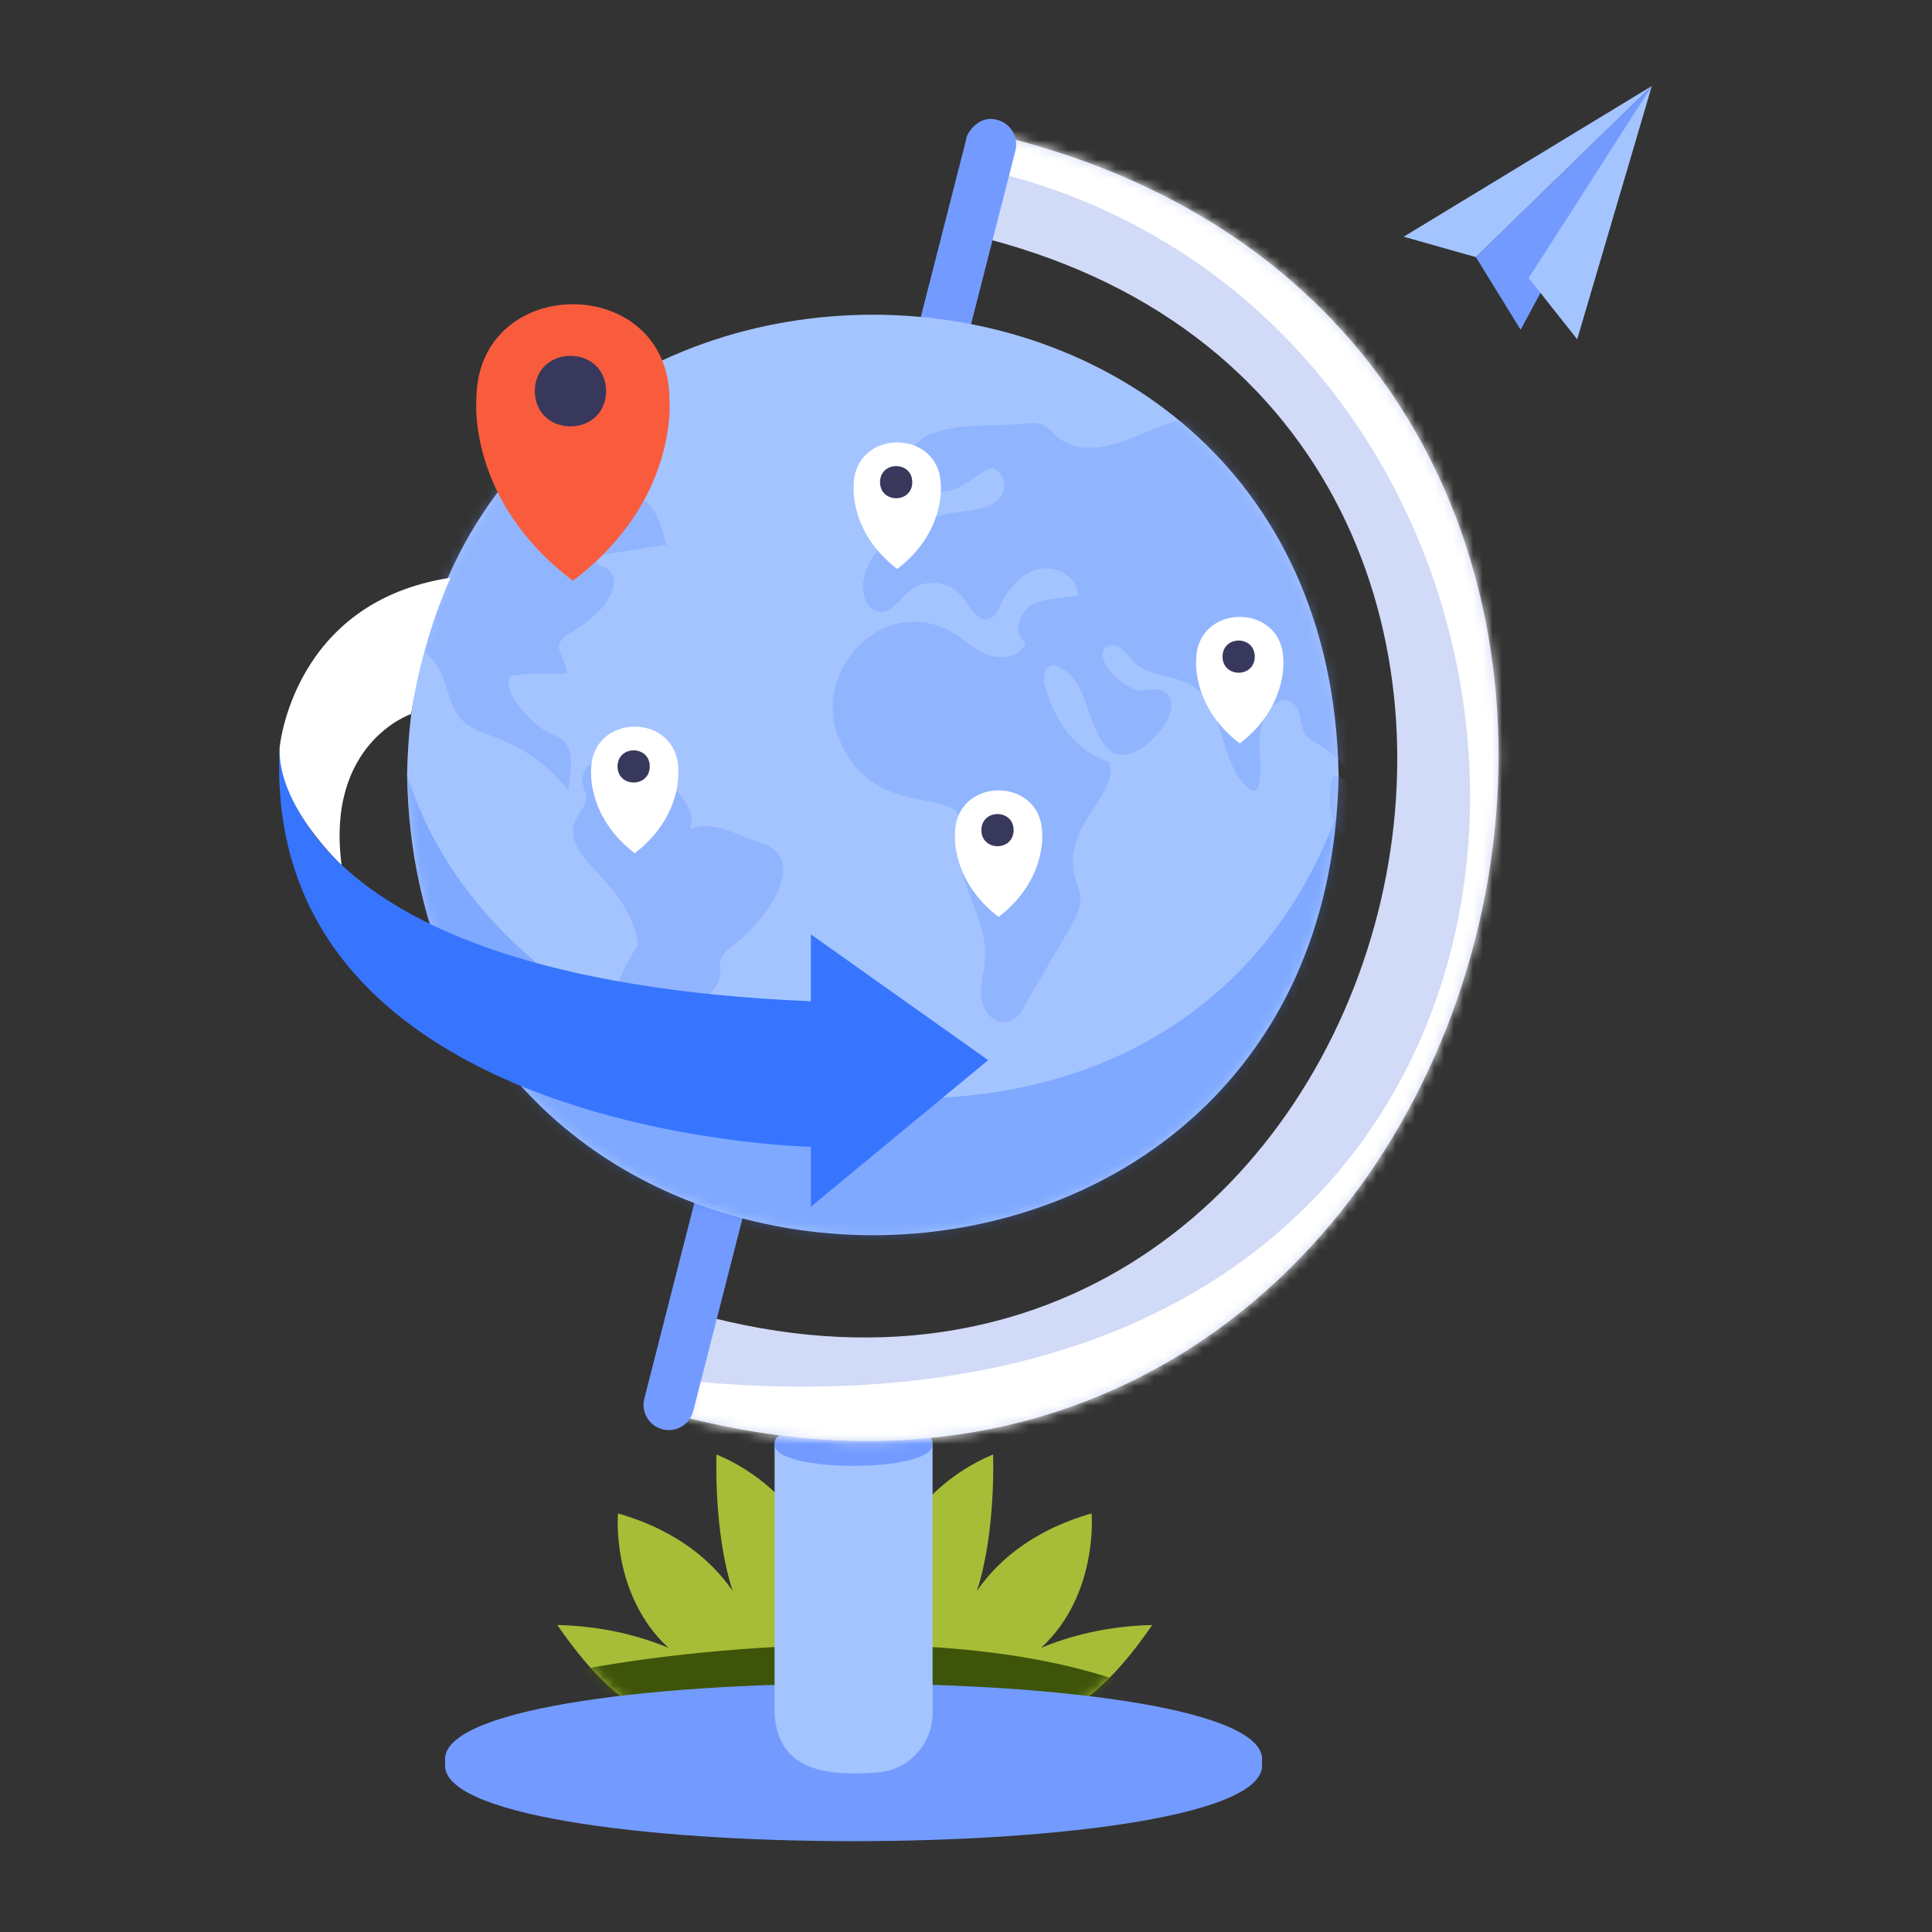 <svg width="200" height="200" viewBox="0 0 200 200" fill="none" xmlns="http://www.w3.org/2000/svg">
<rect x="0" y="0" width="200" height="200" fill="#333333" stroke="none"/>
<path d="M107.773 170.585C113.755 165.076 112.999 156.671 112.999 156.671C106.55 158.518 103.017 161.941 101.132 164.693C103.126 158.535 102.804 150.566 102.804 150.566C94.018 154.224 90.171 163.118 88.487 170.109C86.803 163.118 82.956 154.224 74.169 150.566C74.169 150.566 73.847 158.535 75.841 164.693C73.956 161.94 70.424 158.518 63.974 156.671C63.974 156.671 63.218 165.075 69.201 170.585C66.362 169.4 62.506 168.333 57.69 168.22C65.064 178.807 70.281 180.401 87.177 179.618C104.772 179.926 110.664 180.676 119.285 168.22C114.469 168.333 110.612 169.4 107.774 170.585H107.773Z" fill="#A7BD37"/>
<mask id="mask0_21_10978" style="mask-type:luminance" maskUnits="userSpaceOnUse" x="57" y="150" width="63" height="30">
<path d="M107.772 170.585C113.754 165.076 112.998 156.671 112.998 156.671C106.549 158.518 103.017 161.941 101.132 164.693C103.125 158.535 102.804 150.566 102.804 150.566C94.017 154.224 90.17 163.118 88.486 170.109C86.802 163.118 82.955 154.224 74.168 150.566C74.168 150.566 73.847 158.535 75.84 164.693C73.956 161.94 70.423 158.518 63.974 156.671C63.974 156.671 63.218 165.075 69.2 170.585C66.362 169.4 62.505 168.333 57.689 168.22C65.064 178.807 70.28 180.401 87.176 179.618C104.772 179.926 110.663 180.676 119.284 168.22C114.468 168.333 110.611 169.4 107.773 170.585H107.772Z" fill="white"/>
</mask>
<g mask="url(#mask0_21_10978)">
<path d="M59.168 173.09C60.964 172.432 96.41 166.151 117.869 174.755L113.601 179.621H61.937L59.168 173.09Z" fill="#3E5409"/>
</g>
<path d="M130.628 182.441C132.387 193.315 44.326 193.315 46.092 182.439C44.333 171.567 132.394 171.567 130.628 182.441Z" fill="#739BFF"/>
<path d="M90.371 183.505C85.561 183.836 80.48 183.297 80.184 177.322V149.531H96.54V177.322C96.54 180.737 93.778 183.504 90.372 183.504L90.371 183.505Z" fill="#A4C4FF"/>
<path d="M96.539 149.469C96.838 152.507 79.88 152.507 80.181 149.469C79.882 146.431 96.841 146.431 96.539 149.469Z" fill="#739BFF"/>
<path d="M104.891 14.407L102.44 13.777L102.248 24.744C175.027 43.791 146.606 154.796 73.704 136.411L71.062 146.748C157.515 168.534 191.095 36.952 104.891 14.408V14.407Z" fill="#D1DAF7"/>
<mask id="mask1_21_10978" style="mask-type:luminance" maskUnits="userSpaceOnUse" x="71" y="13" width="85" height="137">
<path d="M104.89 14.407L102.439 13.777L102.248 24.744C175.026 43.791 146.605 154.796 73.704 136.411L71.062 146.748C157.515 168.534 191.094 36.952 104.89 14.408V14.407Z" fill="white"/>
</mask>
<g mask="url(#mask1_21_10978)">
<path d="M99.357 17.026C172.425 30.87 175.931 153.785 70.228 142.859L68.584 147.963C135.623 165.768 181.794 99.269 149.719 40.489C149.723 40.489 121.194 9.861 103.261 9.374L99.357 17.027" fill="white"/>
</g>
<path d="M68.583 147.963C69.98 148.322 71.404 147.476 71.762 146.076L105.115 15.598C105.473 14.197 104.631 12.77 103.233 12.411C100.968 11.785 99.865 14.407 100.044 14.336C99.378 16.942 66.701 144.771 66.691 144.818C66.36 146.206 67.2 147.607 68.583 147.963Z" fill="#739BFF"/>
<path d="M138.572 80.225C137.489 143.756 43.215 143.746 42.142 80.222C43.225 16.692 137.499 16.703 138.572 80.225Z" fill="#A4C4FF"/>
<mask id="mask2_21_10978" style="mask-type:luminance" maskUnits="userSpaceOnUse" x="42" y="32" width="97" height="96">
<path d="M138.57 80.225C137.488 143.756 43.213 143.746 42.14 80.222C43.223 16.692 137.497 16.703 138.57 80.225Z" fill="white"/>
</mask>
<g mask="url(#mask2_21_10978)">
<path opacity="0.39" d="M157.781 50.435C155.968 51.21 154.305 52.333 152.907 53.723C153.565 54.362 154.724 54.322 155.274 55.057C156.145 56.38 154.753 57.722 153.74 58.49C152.375 59.654 151.22 61.064 150.346 62.632C150.009 63.492 149.159 63.137 148.593 62.613C146.351 60.929 144.095 62.859 146.16 65.01C149.716 68.138 146.386 69.627 144.257 71.99C143.409 73.743 141.713 75.069 139.828 73.823C140.352 75.922 140.423 78.134 140.036 80.264C139.006 78.913 137.714 77.764 136.252 76.903C135.072 76.429 134.712 75.312 134.564 74.13C134.391 72.983 133.377 72.004 132.278 72.705C130.917 73.441 130.426 75.164 130.395 76.714C130.365 78.264 130.657 79.842 130.295 81.348C130.22 81.889 129.723 82.052 129.334 81.667C126.102 79.067 126.951 73.179 123.428 70.99C121.56 69.83 118.933 70.105 117.375 68.552C116.671 67.75 115.662 66.188 114.465 67.007C113.068 68.472 116.758 71.672 118.284 71.491C120.117 71.086 121.458 71.432 121.219 73.653C120.515 75.732 117.508 79.002 115.249 77.956C112.355 75.903 112.975 70.85 109.867 69.18C108.272 68.205 107.689 70.049 108.297 71.447C109.451 74.984 111.348 77.694 114.757 78.852C116.224 82.392 109.083 85.653 111.605 91.806C112.255 93.493 111.522 94.775 110.608 96.333C109.07 98.958 107.531 101.584 105.992 104.209C104.866 106.773 102.143 106.122 101.607 103.455C101.39 102.025 101.901 100.592 101.977 99.149C102.208 94.832 98.6 90.86 99.315 86.597C100.999 80.516 91.019 85.734 87.08 76.986C83.61 69.884 91.138 61.454 98.38 65.337C99.728 66.087 100.848 67.244 102.289 67.795C103.73 68.344 105.744 67.951 106.189 66.472C104.763 65.713 105.451 63.337 106.88 62.581C108.309 61.827 110.034 61.997 111.603 61.613C111.591 59.704 109.269 58.456 107.429 58.946C105.589 59.436 104.291 61.096 103.466 62.816C103.245 63.276 103.014 63.786 102.556 64.013C101.331 64.62 100.423 62.836 99.588 61.752C98.351 60.15 95.75 59.855 94.187 61.138C93.167 61.976 92.358 63.436 91.045 63.321C89.707 63.204 89.153 61.477 89.377 60.149C90.261 55.362 95.509 53.388 99.844 52.918C101.213 52.728 102.745 52.52 103.598 51.43C104.452 50.34 103.662 48.198 102.322 48.539C100.745 49.377 99.369 50.914 97.449 50.892C93.738 50.967 92.796 46.798 96.028 45.057C99.236 43.656 102.995 44.234 106.42 43.823C107.576 43.626 108.508 44.131 109.203 45.028C112.113 47.68 116.273 45.757 119.382 44.425C123.077 42.954 127.049 42.185 131.026 42.171C134.149 42.159 137.414 42.584 140.285 41.35C141.459 40.845 142.538 40.072 143.793 39.845C150.857 39.989 148.381 44.029 160.459 42.696C163.647 42.66 168.083 44.041 168.06 47.613C165.993 50.677 161.127 51.534 157.781 50.432V50.435Z" fill="#739BFD"/>
<path opacity="0.39" d="M54.553 50.947C58.551 53.251 55.953 54.487 57.723 56.386C60.327 54.571 57.286 49.681 59.812 48.655C61.144 48.322 61.904 50.256 63.195 50.725C67.102 50.838 68.139 52.838 68.963 56.397C66.985 56.706 65.007 57.017 63.028 57.326C62.398 57.321 61.426 57.921 61.981 58.581C62.854 58.511 63.559 59.429 63.56 60.305C63.324 62.572 61.108 64.171 59.338 65.35C56.564 66.831 58.541 67.676 58.688 69.715C56.743 69.871 54.666 69.585 52.781 69.992C51.871 71.831 55.543 75.424 57.215 76.061C59.832 76.815 59.061 79.743 58.817 81.805C56.983 79.451 54.509 77.603 51.735 76.514C50.309 75.954 48.731 75.543 47.704 74.403C46.368 72.922 46.361 70.652 45.294 68.965C44.025 66.959 41.488 66.106 40.038 64.23C38.148 61.785 38.529 58.247 37.123 55.495C35.09 50.962 27.704 49.882 29.098 47.715C31.848 39.782 35.454 46.35 40.62 44.196C41.072 43.865 41.226 43.264 41.575 42.825C43.935 40.433 46.765 44.246 49.199 44.577C51.694 44.72 53.654 43.244 55.62 45.163C57.69 45.193 59.695 43.297 61.821 43.873C62.769 44.162 63.483 45.369 62.912 46.18C60.497 48.256 56.798 46.49 54.02 47.766C53.722 47.889 52.884 48.208 52.803 48.565C52.745 48.821 53.206 49.269 53.315 49.503C53.591 50.091 54.026 50.57 54.552 50.947H54.553Z" fill="#739BFD"/>
<path opacity="0.39" d="M60.778 79.387C60.048 80.238 60.293 81.344 60.669 82.284C60.852 83.301 59.866 84.116 59.487 85.077C58.154 89.047 64.966 90.98 66.066 97.758C63.809 101.27 62.93 103.832 63.606 107.955C63.269 110.986 62.842 114.011 65.804 115.927C66.104 116.17 66.483 116.101 66.675 115.76C67.612 114.418 66.951 112.533 67.431 110.967C67.754 109.916 68.563 109.099 69.144 108.166C69.818 107.087 70.206 105.82 71.056 104.874C72.751 103.212 75.042 102.507 74.509 99.648C74.614 98.798 75.407 98.237 76.09 97.719C78.892 95.599 84.291 88.863 78.529 87.165C76.31 86.482 73.687 84.749 71.43 85.867C72.969 81.943 63.525 76.507 60.775 79.386L60.778 79.387Z" fill="#739BFD"/>
<path opacity="0.39" d="M139.009 80.624C140.172 81.587 139.479 83.315 139.797 84.593C140.455 86.162 141.271 87.796 140.755 89.548C140.596 89.629 140.437 89.445 140.352 89.287C139.51 87.558 138.347 85.939 137.81 84.082C137.566 83.036 137.688 81.951 137.862 80.903C137.883 80.078 138.537 80.222 139.01 80.624H139.009Z" fill="#739BFD"/>
<path opacity="0.35" d="M42.141 80.225C54.297 119.358 131.679 132.74 141.403 72.747C149.06 143.111 45.607 159.361 42.141 80.225Z" fill="#3975FF"/>
</g>
<path d="M69.299 41.317C69.238 28.219 49.376 28.223 49.318 41.317C49.318 41.317 48.291 51.806 59.308 60.117C70.324 51.806 69.299 41.316 69.299 41.316V41.317Z" fill="#F85C3D"/>
<path d="M62.751 40.488C62.668 45.357 55.442 45.357 55.359 40.488C55.443 35.619 62.669 35.619 62.751 40.488Z" fill="#38385C"/>
<path d="M107.884 86.315C107.856 80.319 98.89 80.321 98.864 86.315C98.864 86.315 98.4 91.116 103.374 94.92C108.347 91.116 107.884 86.314 107.884 86.314V86.315Z" fill="white"/>
<path d="M104.929 85.936C104.92 88.153 101.603 88.153 101.593 85.936C101.603 83.718 104.92 83.718 104.929 85.936Z" fill="#38385C"/>
<path d="M132.847 68.355C132.82 62.36 123.854 62.361 123.828 68.355C123.828 68.355 123.364 73.156 128.337 76.96C133.311 73.156 132.847 68.354 132.847 68.354V68.355Z" fill="white"/>
<path d="M129.893 67.975C129.883 70.194 126.566 70.194 126.557 67.975C126.566 65.757 129.883 65.757 129.893 67.975Z" fill="#38385C"/>
<path d="M97.393 50.295C97.365 44.299 88.4 44.3 88.372 50.295C88.372 50.295 87.909 55.096 92.882 58.9C97.855 55.096 97.392 50.294 97.392 50.294L97.393 50.295Z" fill="white"/>
<path d="M94.438 49.915C94.428 52.133 91.111 52.133 91.101 49.915C91.111 47.697 94.428 47.697 94.438 49.915Z" fill="#38385C"/>
<path d="M70.217 79.72C70.189 73.725 61.224 73.726 61.197 79.72C61.197 79.72 60.734 84.521 65.707 88.326C70.681 84.521 70.217 79.719 70.217 79.719V79.72Z" fill="white"/>
<path d="M67.263 79.341C67.253 81.559 63.936 81.559 63.926 79.341C63.936 77.123 67.253 77.123 67.263 79.341Z" fill="#38385C"/>
<path d="M102.294 109.746L83.942 96.726V103.651C28.072 101.312 28.944 77.416 28.944 77.416C26.978 117.564 83.942 118.719 83.942 118.719V124.917L102.294 109.746Z" fill="#3875FF"/>
<path d="M28.944 77.418C28.944 77.418 30.26 62.288 46.646 59.807C46.646 59.807 43.79 65.747 42.552 73.918C42.552 73.918 33.711 76.883 35.36 89.535C35.36 89.535 28.751 83.48 28.944 77.418Z" fill="white"/>
<path d="M145.31 24.505L171 8.9L152.786 26.618L145.31 24.505Z" fill="#A4C4FF"/>
<path d="M152.786 26.618L157.414 34.137L171 8.9L152.786 26.618Z" fill="#739BFF"/>
<path d="M170.999 8.9L158.251 28.781L163.27 35.124L170.999 8.9Z" fill="#A4C4FF"/>
</svg>
